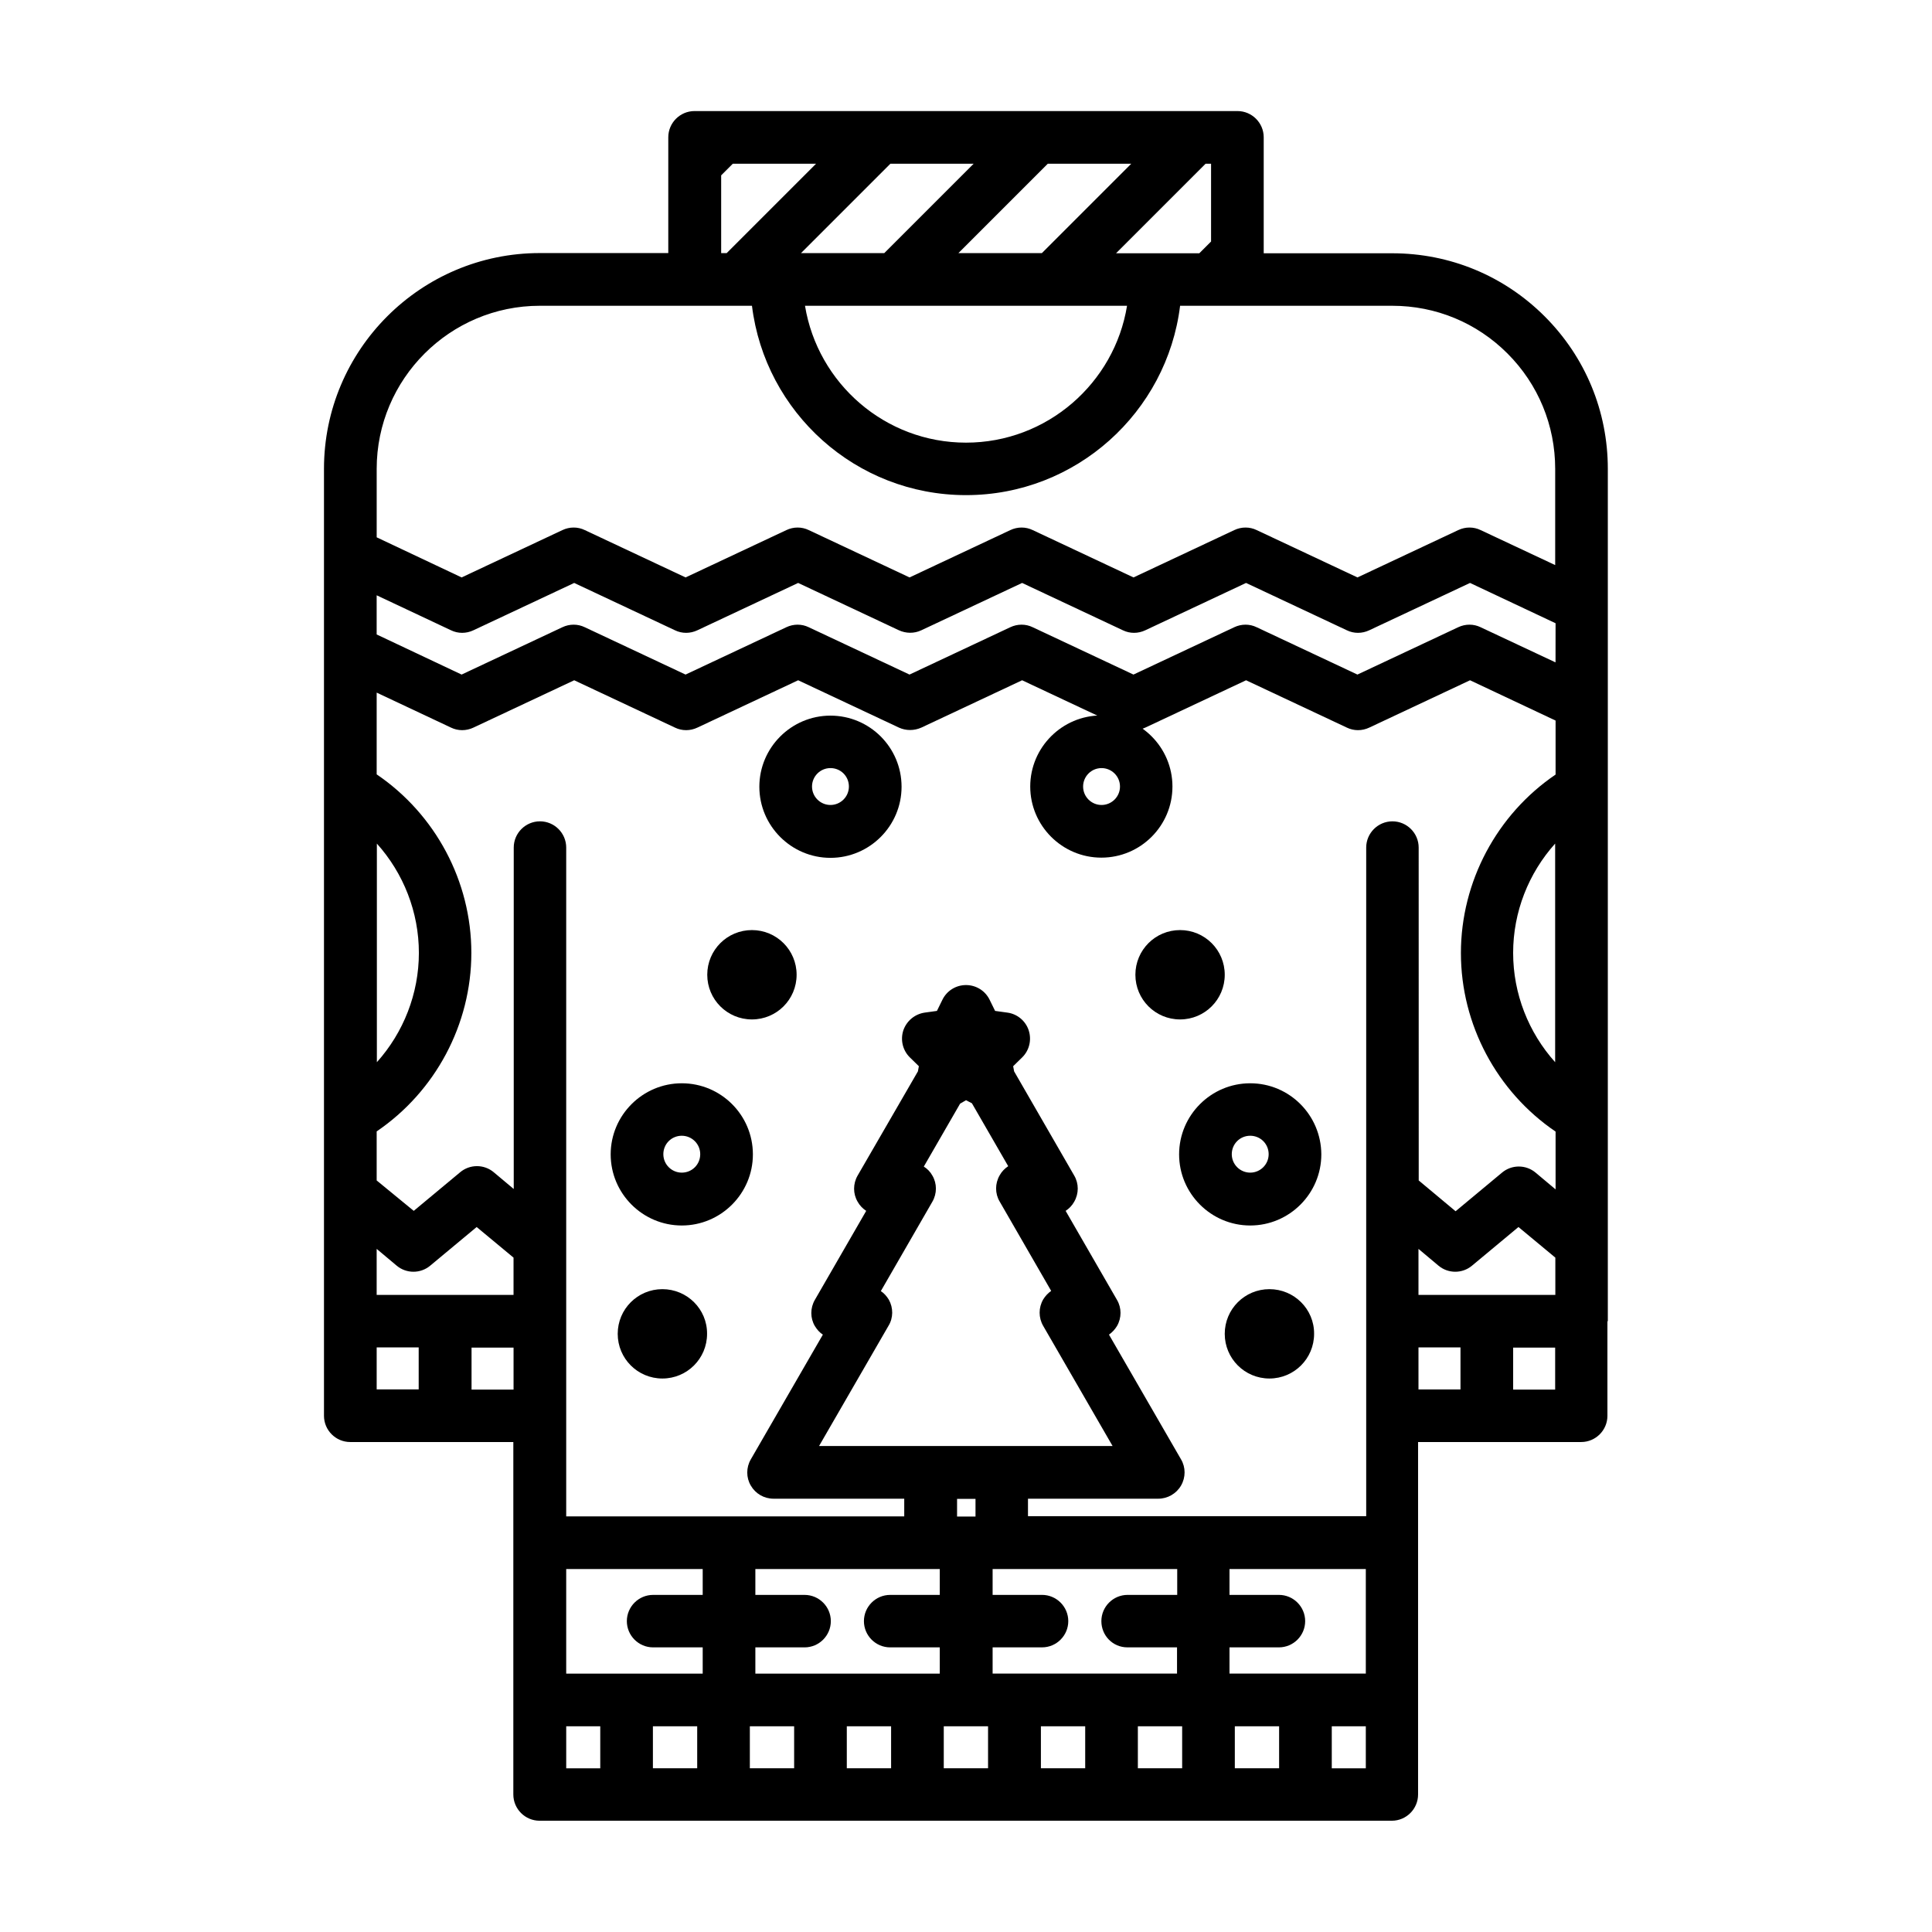 <?xml version="1.0" encoding="UTF-8"?>
<!-- Uploaded to: SVG Repo, www.svgrepo.com, Generator: SVG Repo Mixer Tools -->
<svg fill="#000000" width="800px" height="800px" version="1.1" viewBox="144 144 512 512" xmlns="http://www.w3.org/2000/svg">
 <g>
  <path d="m475.32 431.08c-10.379 0-18.844 8.465-18.844 18.844 0 10.379 8.465 18.844 18.844 18.844s18.844-8.465 18.844-18.844c-0.051-10.43-8.465-18.844-18.844-18.844zm0 23.68c-2.672 0-4.887-2.168-4.887-4.887s2.168-4.887 4.887-4.887 4.887 2.168 4.887 4.887c0 2.723-2.215 4.887-4.887 4.887z"/>
  <path d="m454.71 352.44c0-10.379-8.465-18.844-18.844-18.844-10.379 0-18.844 8.465-18.844 18.844s8.465 18.844 18.844 18.844c10.43 0 18.844-8.465 18.844-18.844zm-18.789 4.887c-2.672 0-4.887-2.168-4.887-4.887 0-2.672 2.168-4.887 4.887-4.887 2.672 0 4.887 2.168 4.887 4.887 0 2.723-2.219 4.887-4.887 4.887z"/>
  <path d="m468.57 402.32c0-6.551-5.289-11.84-11.84-11.84-6.551 0-11.84 5.289-11.84 11.84 0 6.551 5.289 11.84 11.84 11.84 6.551 0 11.84-5.289 11.84-11.84z"/>
  <path d="m480.41 485.64c-6.551 0-11.84 5.289-11.84 11.84s5.289 11.84 11.84 11.84 11.84-5.289 11.84-11.84c0.051-6.547-5.289-11.84-11.84-11.84z"/>
  <path d="m324.68 431.08c-10.379 0-18.844 8.465-18.844 18.844 0 10.379 8.465 18.844 18.844 18.844 10.379 0 18.844-8.465 18.844-18.844-0.004-10.43-8.465-18.844-18.844-18.844zm0 23.68c-2.672 0-4.887-2.168-4.887-4.887s2.168-4.887 4.887-4.887c2.672 0 4.887 2.168 4.887 4.887 0 2.723-2.168 4.887-4.887 4.887z"/>
  <path d="m364.08 333.65c-10.379 0-18.844 8.465-18.844 18.844 0 10.379 8.465 18.844 18.844 18.844s18.844-8.465 18.844-18.844c-0.004-10.434-8.465-18.844-18.844-18.844zm0 23.676c-2.672 0-4.887-2.168-4.887-4.887 0-2.672 2.168-4.887 4.887-4.887s4.887 2.168 4.887 4.887c0 2.723-2.219 4.887-4.887 4.887z"/>
  <path d="m343.27 390.48c-6.551 0-11.84 5.289-11.84 11.84 0 6.551 5.289 11.84 11.84 11.84s11.84-5.289 11.84-11.84c0-6.551-5.289-11.84-11.84-11.84z"/>
  <path d="m319.54 485.64c-6.551 0-11.84 5.289-11.84 11.84s5.289 11.84 11.84 11.84c6.551 0 11.84-5.289 11.84-11.84 0.051-6.547-5.289-11.84-11.84-11.84z"/>
  <path d="m570.09 494.11v-0.051-54.008-0.051-86.957-0.051-84.738c0-15.266-5.945-29.625-16.727-40.406s-25.141-16.727-40.406-16.727h-34.059v-0.203-0.102-30.43c0-3.828-3.125-6.953-6.953-6.953h-143.89c-3.828 0-6.953 3.125-6.953 6.953v7.203 0.051 23.426h-34.059c-31.539 0-57.184 25.645-57.184 57.184v250.95c0 3.828 3.125 6.953 6.953 6.953h43.227v93.406c0 3.828 3.125 6.953 6.953 6.953h225.86c3.828 0 6.953-3.125 6.953-6.953v-25.039-0.051-0.051-41.562-0.051-0.051-26.602h43.227c3.828 0 6.953-3.125 6.953-6.953v-25.039c0.102 0 0.102-0.051 0.102-0.051zm-50.18-6.953v-12.191l5.289 4.434c2.57 2.168 6.348 2.168 8.918 0l12.293-10.227 9.773 8.113v9.875zm-276.09 0v-12.191l5.289 4.434c2.57 2.168 6.348 2.168 8.918 0l12.293-10.227 9.773 8.113v9.875zm312.31-61.664c-7.055-7.859-11.133-18.137-11.133-28.969 0-10.832 4.082-21.109 11.133-28.969zm0-106-19.75-9.27c-1.863-0.906-4.031-0.906-5.945 0l-26.703 12.543-26.703-12.543c-1.863-0.906-4.031-0.906-5.945 0l-26.703 12.543-26.703-12.543c-1.863-0.906-4.031-0.906-5.945 0l-26.703 12.543-26.703-12.543c-1.863-0.906-4.031-0.906-5.945 0l-26.703 12.543-26.703-12.543c-1.863-0.906-4.031-0.906-5.945 0l-26.703 12.543-22.508-10.629v-10.379l19.699 9.27c1.863 0.906 4.031 0.906 5.945 0l26.703-12.543 26.703 12.543c1.863 0.906 4.031 0.906 5.945 0l26.703-12.543 26.703 12.543c1.863 0.855 4.031 0.906 5.945 0l26.703-12.543 26.703 12.543c1.863 0.906 4.031 0.906 5.945 0l26.703-12.543 26.703 12.543c1.863 0.906 4.031 0.906 5.945 0l26.703-12.543 22.672 10.68-0.012 10.328zm-262.08 240.32h36.172v6.852h-13.148c-3.828 0-6.953 3.125-6.953 6.953s3.125 6.953 6.953 6.953h13.148v6.953h-36.172zm85.496-71.391c-0.555-0.906-1.258-1.715-2.117-2.266l13.652-23.68c1.258-2.168 1.258-4.836 0-6.953-0.555-1.008-1.359-1.812-2.266-2.367l9.621-16.676 1.566-0.91 1.562 0.805 9.621 16.676c-0.906 0.605-1.715 1.41-2.266 2.418-1.258 2.168-1.258 4.836 0 6.953l13.652 23.68c-0.855 0.605-1.562 1.359-2.117 2.266-1.258 2.168-1.258 4.836 0 7.004l18.391 31.84h-77.789l18.391-31.84c1.309-2.113 1.309-4.785 0.098-6.949zm18.086 52.797h4.887v4.684h-4.887zm45.145 39.348h13.148v6.953h-48.871v-6.953h13.098c3.828 0 6.953-3.125 6.953-6.953s-3.125-6.953-6.953-6.953h-13.098v-6.852h48.922v6.852h-13.148c-3.828 0-6.953 3.125-6.953 6.953 0 3.832 3.023 6.953 6.902 6.953zm-52.145-20.754h2.418v6.852h-13.148c-3.828 0-6.953 3.125-6.953 6.953s3.125 6.953 6.953 6.953h13.148v6.953h-48.871v-6.953h13.047c3.828 0 6.953-3.125 6.953-6.953s-3.125-6.953-6.953-6.953h-13.047v-6.852zm-61.867 41.664v11.133h-11.738v-11.133zm13.953 0h11.738v11.133h-11.738zm25.695 0h11.738v11.133h-11.738zm25.695 0h11.738v11.133h-11.738zm25.742 0h11.738v11.133h-11.738zm25.695 0h11.738v11.133h-11.738zm25.695 0h11.738v11.133h-11.738zm-1.41-13.957v-6.953h13.098c3.828 0 6.953-3.125 6.953-6.953s-3.125-6.953-6.953-6.953h-13.098v-6.852h36.125v27.711zm-53.406-41.664v-4.684h34.512c2.469 0 4.785-1.309 6.047-3.477 1.258-2.168 1.258-4.836 0-6.953l-19.094-33.051c0.855-0.605 1.562-1.359 2.117-2.266 1.258-2.168 1.258-4.836 0-6.953l-13.602-23.578c0.906-0.605 1.715-1.41 2.266-2.418 1.258-2.168 1.258-4.836 0-6.953l-15.922-27.609-0.25-1.359 2.367-2.316c1.914-1.863 2.57-4.637 1.762-7.152-0.805-2.519-3.023-4.383-5.644-4.734l-3.273-0.453-1.461-2.973c-1.16-2.367-3.578-3.879-6.246-3.879-2.672 0-5.09 1.512-6.246 3.879l-1.461 2.973-3.273 0.453c-2.621 0.402-4.785 2.215-5.644 4.734-0.805 2.519-0.152 5.289 1.762 7.152l2.367 2.316-0.25 1.359-15.973 27.609c-1.258 2.168-1.258 4.836 0 6.953 0.555 1.008 1.359 1.812 2.266 2.418l-13.602 23.578c-1.258 2.168-1.258 4.836 0 6.953 0.555 0.906 1.258 1.715 2.117 2.266l-19.094 33.051c-1.258 2.168-1.258 4.836 0 6.953 1.258 2.168 3.527 3.477 6.047 3.477h34.613v4.684h-89.582v-51.691-0.051-0.051-125.45c0-3.828-3.125-6.953-6.953-6.953s-6.953 3.125-6.953 6.953v90.484l-5.289-4.434c-2.57-2.168-6.348-2.168-8.918 0l-12.293 10.227-9.824-8.059v-13c15.566-10.578 25.09-28.363 25.09-47.309 0-18.992-9.523-36.727-25.09-47.309v-21.664l19.699 9.27c1.863 0.906 4.031 0.906 5.945 0l26.703-12.543 26.703 12.543c1.863 0.906 4.031 0.906 5.945 0l26.703-12.543 26.703 12.543c1.863 0.855 4.031 0.855 5.945 0l26.703-12.543 26.703 12.543c1.863 0.906 4.031 0.906 5.945 0l26.703-12.543 26.703 12.543c1.863 0.906 4.031 0.906 5.945 0l26.703-12.543 22.672 10.68v14.309c-15.566 10.578-25.09 28.363-25.09 47.309 0 18.941 9.523 36.727 25.09 47.309v15.316l-5.289-4.434c-2.57-2.168-6.348-2.168-8.918 0l-12.293 10.227-9.773-8.16v-12.898l-0.012-75.32c0-3.828-3.125-6.953-6.953-6.953s-6.953 3.125-6.953 6.953v177.19h-89.629zm-172.55-120.36v-57.938c7.055 7.859 11.133 18.137 11.133 28.969 0.004 10.781-4.078 21.109-11.133 28.969zm195.93-214.42 23.68-23.68h1.461v20.605l-3.125 3.125h-22.016zm-37.785-23.68-23.68 23.68h-22.066l23.68-23.68zm41.766 0-23.68 23.68h-22.117l23.68-23.68zm-1.109 37.637c-3.324 20.504-21.211 36.273-42.672 36.273s-39.297-15.719-42.672-36.273zm-107.61-34.512 3.125-3.125h22.066l-23.68 23.68h-1.461v-20.555zm-48.016 34.512h56.227c3.477 28.266 27.559 50.18 56.73 50.18s53.254-21.965 56.73-50.18h56.227c11.539 0 22.371 4.484 30.531 12.645 8.16 8.16 12.645 19.043 12.645 30.582v25.492l-19.75-9.27c-1.863-0.906-4.031-0.906-5.945 0l-26.703 12.543-26.703-12.543c-1.863-0.906-4.031-0.906-5.945 0l-26.703 12.543-26.703-12.543c-1.863-0.906-4.031-0.906-5.945 0l-26.703 12.543-26.703-12.543c-1.863-0.906-4.031-0.906-5.945 0l-26.703 12.543-26.703-12.543c-1.863-0.906-4.031-0.906-5.945 0l-26.703 12.543-22.512-10.629v-18.137c0-23.832 19.398-43.227 43.227-43.227zm-43.227 276.04h11.133v11.133h-11.133zm25.141 11.184v-11.133h11.133v11.133zm25.09 89.227h9.02v11.133h-9.02zm202.88 11.133v-11.133h9.02v11.133zm22.977-111.54h11.133v11.133h-11.133zm25.09 11.184v-11.133h11.133v11.133z"/>
 </g>
</svg>